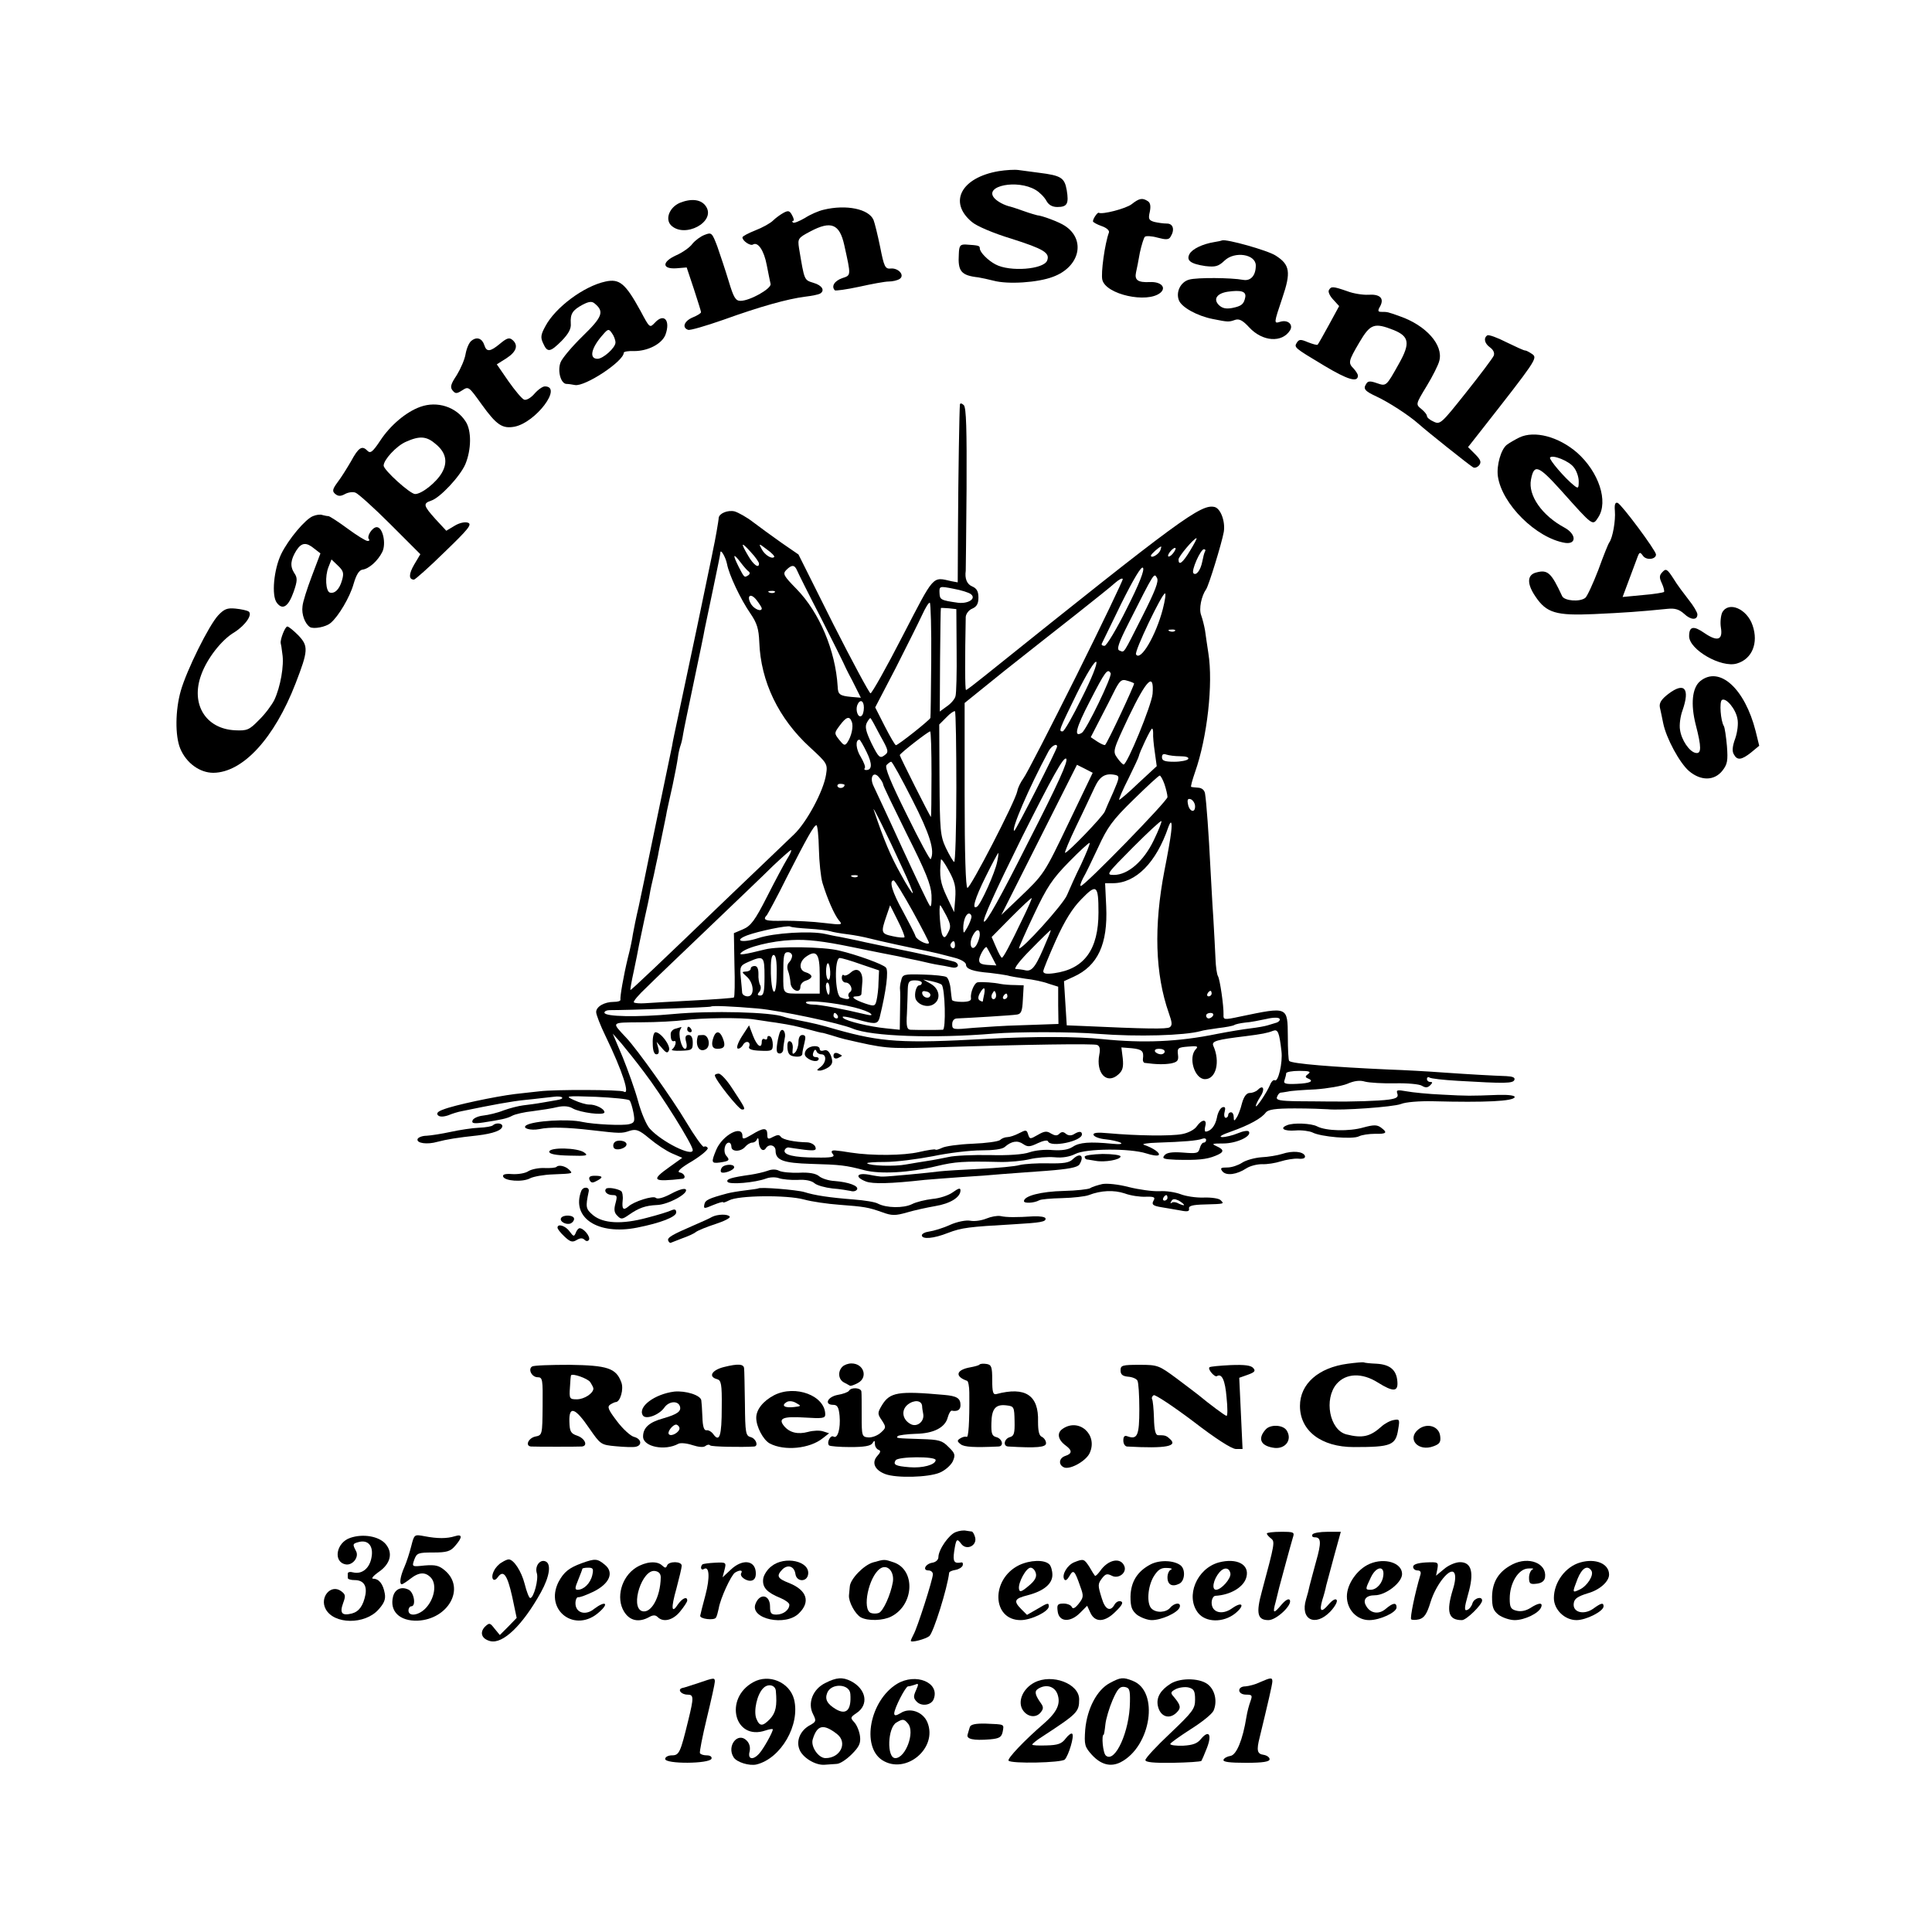 <?xml version="1.0" standalone="no"?>
<!DOCTYPE svg PUBLIC "-//W3C//DTD SVG 20010904//EN"
 "http://www.w3.org/TR/2001/REC-SVG-20010904/DTD/svg10.dtd">
<svg version="1.0" xmlns="http://www.w3.org/2000/svg"
 width="700pt" height="700pt" viewBox="0 0 700 700"
 preserveAspectRatio="xMidYMid meet">
<g transform="translate(0,700) scale(0.1,-0.1)"
fill="#000000" stroke="none">
<path d="M3619 6380 c-136 -23 -184 -112 -98 -184 17 -15 78 -41 144 -61 116
-37 140 -51 129 -79 -12 -32 -135 -42 -187 -14 -27 14 -57 44 -57 58 0 10 -4
11 -50 14 -21 1 -25 -4 -26 -34 -4 -63 8 -78 71 -85 11 -2 36 -7 55 -12 52
-14 160 -7 215 14 98 36 120 135 43 185 -21 14 -83 37 -100 38 -4 1 -26 7 -48
15 -22 8 -44 15 -48 16 -23 5 -49 19 -60 32 -37 44 84 68 150 29 14 -8 32 -26
39 -39 8 -15 21 -23 40 -23 36 0 42 12 34 61 -8 45 -20 53 -100 63 -28 4 -61
8 -75 10 -14 2 -46 0 -71 -4z"/>
<path d="M2463 6265 c-37 -16 -54 -58 -32 -81 49 -49 164 12 127 68 -17 26
-53 30 -95 13z"/>
<path d="M4100 6260 c-21 -16 -106 -38 -119 -31 -4 3 -21 -21 -21 -31 0 -3 14
-11 31 -17 18 -6 29 -16 27 -23 -15 -40 -30 -149 -24 -172 13 -53 162 -86 210
-47 23 19 3 41 -38 39 -43 -2 -56 7 -50 35 3 12 9 44 14 72 6 27 14 53 18 57
4 4 25 3 46 -3 30 -8 41 -8 47 3 16 25 10 48 -13 48 -13 0 -33 3 -46 6 -20 6
-22 11 -16 37 4 20 2 32 -7 38 -20 13 -31 11 -59 -11z"/>
<path d="M2984 6240 c-18 -4 -48 -17 -68 -30 -21 -12 -40 -20 -43 -16 -4 3 -3
6 1 6 4 0 2 9 -4 20 -9 17 -14 18 -31 9 -11 -6 -29 -19 -38 -28 -10 -10 -39
-26 -65 -36 -25 -10 -46 -21 -46 -25 0 -13 29 -32 38 -26 18 11 40 -21 50 -74
6 -30 12 -61 14 -69 3 -17 -75 -61 -109 -61 -18 0 -25 12 -43 72 -12 40 -31
96 -41 125 -19 50 -21 52 -46 42 -14 -5 -34 -20 -44 -32 -9 -13 -36 -32 -59
-42 -53 -24 -52 -51 2 -47 l36 3 26 -78 c14 -43 26 -81 26 -84 0 -4 -13 -12
-30 -19 -31 -13 -40 -37 -17 -45 6 -3 64 14 127 36 136 49 234 76 297 84 25 3
49 8 54 11 19 11 8 30 -23 39 -35 11 -33 7 -53 126 -5 34 -4 37 42 61 74 39
105 27 122 -50 25 -113 25 -109 -8 -120 -28 -10 -40 -30 -26 -44 3 -2 42 3 88
13 45 10 93 19 107 19 14 0 31 4 39 9 21 13 -4 41 -32 38 -20 -2 -24 7 -38 78
-9 44 -20 88 -24 98 -17 40 -99 57 -181 37z"/>
<path d="M4400 6123 c-43 -7 -80 -25 -90 -43 -13 -24 4 -36 57 -44 36 -4 47
-2 70 20 37 35 113 23 113 -18 0 -36 -18 -57 -46 -52 -43 8 -167 9 -195 1 -31
-8 -49 -44 -38 -74 9 -26 67 -58 124 -69 55 -11 57 -11 80 -3 15 5 28 -2 51
-27 48 -52 119 -57 148 -11 13 21 -8 40 -36 31 -23 -7 -23 -6 8 86 32 94 28
121 -24 154 -29 19 -180 61 -194 55 -2 -1 -14 -4 -28 -6z m112 -199 c-5 -26
-13 -33 -48 -40 -22 -4 -36 -1 -48 11 -21 21 -7 42 32 48 49 7 67 1 64 -19z"/>
<path d="M2194 5980 c-79 -17 -182 -94 -218 -162 -17 -31 -18 -41 -8 -62 15
-34 25 -33 67 9 25 26 35 44 33 63 -2 35 6 48 43 68 23 12 34 13 44 4 35 -29
28 -48 -44 -118 -39 -38 -75 -81 -80 -95 -12 -31 1 -77 21 -78 7 0 21 -2 31
-4 36 -7 177 86 177 117 0 4 17 7 38 6 50 0 100 26 113 59 19 52 -5 80 -38 44
-19 -20 -19 -20 -52 42 -55 100 -76 118 -127 107z m36 -221 c0 -19 -45 -59
-65 -59 -32 0 -23 40 20 88 18 21 21 21 32 5 7 -9 13 -25 13 -34z"/>
<path d="M4815 5949 c-4 -6 3 -21 15 -34 l22 -24 -37 -68 c-20 -37 -39 -70
-41 -72 -2 -2 -17 2 -35 9 -26 11 -32 11 -40 -1 -11 -18 -11 -18 99 -84 85
-51 122 -62 122 -36 0 5 -7 16 -15 25 -21 21 -20 27 20 95 40 68 54 73 125 45
56 -23 60 -48 19 -121 -47 -84 -46 -83 -81 -71 -23 8 -32 8 -38 -3 -12 -18 -5
-26 38 -46 43 -20 116 -67 152 -99 30 -27 182 -148 197 -157 6 -4 16 0 22 7 9
11 6 20 -14 40 l-26 26 48 61 c196 250 204 261 186 275 -10 7 -22 14 -27 14
-5 0 -35 14 -68 30 -33 17 -64 28 -69 25 -15 -10 -10 -30 10 -44 12 -9 17 -20
13 -30 -4 -9 -49 -69 -100 -133 -89 -112 -94 -117 -117 -106 -14 6 -25 15 -25
21 0 5 -9 16 -20 25 -21 17 -21 17 19 83 22 36 43 78 46 92 15 57 -48 128
-143 161 -45 16 -44 16 -67 16 -13 0 -14 4 -4 21 15 29 -2 44 -44 41 -18 -1
-53 4 -76 13 -52 18 -58 18 -66 4z"/>
<path d="M1709 5766 c-9 -6 -18 -27 -22 -48 -3 -20 -18 -54 -32 -77 -22 -33
-25 -44 -15 -56 10 -12 15 -12 35 1 23 15 24 13 70 -51 54 -75 75 -89 119 -81
77 15 176 146 110 146 -8 0 -25 -12 -38 -27 -13 -15 -29 -24 -37 -21 -8 3 -33
33 -57 67 l-42 61 35 22 c37 24 44 48 21 67 -11 9 -20 6 -44 -14 -36 -30 -49
-31 -57 -6 -8 25 -27 32 -46 17z"/>
<path d="M1523 5526 c-51 -18 -109 -67 -145 -122 -28 -42 -36 -48 -47 -37 -19
20 -32 12 -59 -38 -14 -24 -35 -58 -48 -75 -20 -27 -21 -34 -9 -44 10 -8 19
-9 35 0 11 6 28 9 38 5 9 -3 66 -54 126 -114 l109 -109 -22 -37 c-20 -34 -21
-55 -1 -55 4 0 55 45 111 100 85 82 100 100 85 106 -11 4 -31 0 -49 -11 l-30
-18 -39 42 c-44 49 -46 57 -16 67 32 10 105 88 124 132 22 53 23 122 1 155
-34 53 -103 75 -164 53z m57 -136 c36 -30 43 -65 21 -103 -20 -35 -73 -77 -97
-77 -18 0 -114 87 -114 103 0 21 46 71 80 86 51 23 76 21 110 -9z"/>
<path d="M3478 5535 c-2 -18 -6 -250 -7 -448 l-1 -197 -22 4 c-71 16 -61 27
-177 -197 -59 -115 -112 -209 -117 -209 -4 0 -65 113 -135 251 l-126 252 -61
42 c-33 23 -79 57 -103 75 -23 18 -54 35 -67 39 -25 6 -56 -7 -58 -23 0 -9
-14 -88 -20 -114 -1 -8 -28 -134 -58 -280 -31 -146 -63 -296 -71 -335 -8 -38
-18 -83 -20 -98 -3 -15 -26 -126 -51 -245 -25 -119 -47 -228 -50 -242 -3 -13
-12 -56 -20 -95 -9 -38 -18 -83 -21 -100 -2 -16 -10 -55 -18 -85 -16 -66 -29
-142 -27 -152 1 -5 -10 -8 -24 -8 -34 0 -64 -17 -64 -37 0 -9 15 -48 34 -87
62 -128 90 -216 66 -201 -11 7 -251 8 -305 1 -16 -2 -57 -6 -90 -10 -72 -9
-219 -40 -259 -56 -20 -7 -26 -14 -19 -21 6 -6 19 -6 37 0 14 6 37 13 49 15
111 23 181 36 232 41 33 3 78 9 100 11 34 5 46 -7 12 -12 -7 -1 -30 -5 -52 -9
-22 -4 -53 -8 -70 -10 -16 -2 -48 -10 -70 -18 -22 -9 -56 -17 -75 -19 -18 -2
-36 -10 -38 -18 -4 -10 5 -12 39 -7 64 10 86 14 106 25 10 5 43 13 73 16 30 4
71 10 90 15 23 5 42 3 55 -5 26 -15 115 -27 115 -14 0 13 -33 29 -56 28 -10 0
-35 7 -54 16 -34 15 -32 16 79 12 62 -3 117 -8 122 -13 4 -4 10 -24 14 -44 6
-32 4 -37 -15 -42 -23 -6 -128 -1 -170 8 -52 12 -177 4 -203 -12 -17 -11 15
-20 47 -14 37 8 97 7 191 -4 103 -12 108 -12 137 -2 23 7 34 3 71 -28 25 -21
61 -45 82 -54 l37 -16 -46 -33 c-69 -49 -62 -55 47 -43 14 2 7 20 -10 23 -12
2 2 16 45 41 34 21 60 43 56 48 -3 5 -9 7 -14 4 -4 -2 -33 38 -64 90 -50 84
-178 264 -217 305 -54 58 -58 55 54 56 56 0 127 4 157 8 62 8 209 10 255 2 17
-2 50 -8 75 -11 64 -10 70 -12 120 -25 25 -7 46 -12 47 -12 2 1 17 -4 35 -9
18 -6 40 -12 48 -14 147 -34 153 -35 323 -30 345 11 579 14 592 9 10 -4 12
-15 8 -35 -13 -67 27 -110 69 -72 16 14 19 27 16 58 l-5 40 38 -3 c37 -4 44
-10 40 -39 -1 -7 2 -13 6 -14 44 -6 72 -6 96 -2 23 5 28 10 25 32 -3 24 0 26
37 29 32 3 38 1 28 -9 -29 -30 -5 -109 33 -109 40 0 56 63 30 121 -7 17 12 22
119 35 55 7 77 11 97 19 18 7 23 -4 31 -74 5 -41 -12 -113 -24 -105 -5 3 -13
-5 -18 -18 -12 -28 -51 -86 -51 -75 0 4 7 19 16 33 18 26 12 46 -8 26 -7 -7
-20 -12 -30 -12 -11 0 -21 -12 -28 -37 -5 -21 -14 -45 -20 -53 -8 -13 -10 -12
-10 3 0 9 -4 17 -10 17 -5 0 -10 -4 -10 -10 0 -5 -4 -10 -9 -10 -5 0 -7 10 -4
21 4 16 2 20 -8 17 -7 -2 -17 -19 -20 -38 -6 -29 -22 -49 -41 -50 -3 0 -4 9
-1 20 7 26 -12 26 -31 -1 -8 -12 -31 -24 -53 -28 -40 -8 -167 -6 -266 3 -42 4
-57 2 -55 -6 3 -7 22 -14 44 -16 21 -2 46 -8 54 -12 9 -5 -3 -7 -30 -4 -82 8
-119 5 -143 -11 -17 -11 -40 -14 -73 -12 -27 3 -64 -1 -84 -8 -22 -8 -78 -12
-145 -10 -61 1 -127 -2 -148 -7 -20 -4 -54 -11 -75 -14 -20 -3 -56 -9 -79 -13
-41 -8 -132 -5 -141 4 -3 3 26 5 65 5 39 0 117 10 174 21 57 12 135 21 174 21
43 0 76 4 85 12 25 22 47 25 67 11 16 -11 24 -11 53 3 19 9 35 12 37 7 8 -24
123 0 123 25 0 12 -11 12 -30 0 -9 -5 -19 -5 -28 2 -9 8 -16 8 -24 0 -8 -8
-16 -7 -30 1 -15 10 -24 9 -48 -5 -28 -16 -29 -16 -35 2 -5 17 -8 17 -33 4
-15 -8 -34 -14 -42 -14 -9 0 -21 -5 -26 -10 -6 -6 -51 -12 -101 -14 -50 -2
-99 -9 -110 -15 -11 -5 -22 -9 -24 -6 -2 2 -29 -2 -59 -9 -56 -13 -170 -14
-248 -2 -24 4 -46 7 -50 7 -18 3 -24 -2 -14 -13 8 -10 -5 -13 -61 -12 -81 0
-120 10 -114 27 3 7 10 11 17 9 6 -1 32 -5 56 -8 37 -4 43 -2 38 11 -3 8 -16
15 -28 16 -49 1 -90 10 -97 20 -5 8 -12 8 -28 0 -18 -10 -21 -9 -21 9 0 25
-14 25 -56 -1 -29 -17 -34 -18 -34 -5 0 42 -72 4 -95 -50 -19 -46 -18 -50 13
-46 34 5 38 8 23 25 -12 15 -5 47 10 47 5 0 9 -7 9 -15 0 -19 34 -19 50 0 7 8
18 15 25 15 8 0 16 6 18 13 3 6 6 2 6 -10 1 -25 16 -39 26 -23 11 17 35 11 35
-9 0 -35 28 -45 129 -48 106 -3 125 -5 193 -23 57 -15 164 -9 262 15 67 16 97
18 227 15 36 -1 85 4 110 10 25 6 65 9 90 7 29 -3 55 2 75 12 38 20 198 21
257 2 21 -7 41 -10 45 -6 7 7 -20 26 -53 37 -11 3 12 7 50 8 91 3 143 7 161
14 8 3 14 1 14 -4 0 -6 -4 -10 -9 -10 -5 0 -11 -9 -14 -20 -5 -19 -11 -20 -61
-16 -39 3 -59 0 -67 -10 -10 -12 -3 -14 42 -16 77 -2 110 1 142 14 33 13 34
22 5 35 -20 9 -16 10 24 10 48 0 104 26 93 43 -3 5 -21 2 -40 -6 -19 -8 -45
-14 -57 -14 -14 1 0 9 32 20 65 23 111 48 126 69 9 11 34 15 105 15 52 0 105
-2 119 -3 50 -5 237 8 266 19 16 7 67 11 114 10 194 -5 294 0 298 15 1 6 -23
9 -60 8 -104 -4 -110 -4 -203 1 -49 2 -108 8 -129 12 -34 6 -38 5 -33 -9 4
-12 -3 -17 -31 -21 -35 -5 -134 -8 -212 -7 -19 0 -72 1 -117 1 -67 1 -81 4
-76 16 3 8 8 14 12 15 3 0 15 2 27 4 11 3 56 6 100 8 43 3 95 12 115 20 25 11
46 14 65 8 16 -4 65 -7 109 -6 44 1 88 -3 97 -9 13 -8 21 -7 30 2 9 9 9 12 0
12 -7 0 -12 5 -12 11 0 5 4 8 9 5 5 -4 51 -9 103 -12 170 -10 201 -10 205 4 3
8 -7 12 -29 13 -54 2 -127 6 -228 13 -52 4 -142 9 -200 11 -200 9 -350 21
-359 31 -3 2 -5 43 -5 89 -1 109 1 108 -172 72 -60 -13 -62 -12 -61 7 1 32
-13 127 -20 139 -4 6 -8 34 -9 62 -1 27 -5 95 -8 150 -4 55 -8 141 -11 190 -5
104 -14 231 -19 260 -2 12 -11 20 -24 21 -12 1 -24 2 -26 3 -3 0 4 25 14 54
44 125 66 320 48 431 -4 28 -10 65 -12 82 -3 17 -9 41 -14 55 -9 23 1 70 18
94 9 12 57 168 64 208 6 37 -11 84 -33 90 -49 12 -123 -42 -831 -610 -36 -29
-67 -53 -70 -53 -4 0 -4 117 -1 265 1 11 11 25 24 30 16 7 22 18 22 40 0 22
-6 33 -22 40 -20 8 -28 29 -24 57 0 4 2 138 3 298 1 213 -1 293 -10 302 -7 7
-13 8 -14 3z m834 -530 c-27 -45 -42 -56 -42 -32 0 11 56 77 65 77 3 0 -8 -20
-23 -45z m-1562 -47 c0 -19 -20 -5 -39 28 -29 49 -26 53 9 14 17 -18 30 -37
30 -42z m55 24 c-8 -9 -34 7 -45 28 -12 22 -11 22 19 -1 17 -12 29 -25 26 -27z
m1399 24 c-6 -15 -34 -31 -34 -19 0 5 30 32 37 33 1 0 0 -6 -3 -14z m46 -11
c-7 -9 -15 -13 -17 -11 -6 6 20 36 26 30 2 -2 -2 -10 -9 -19z m116 7 c-3 -5
-7 -21 -10 -37 -6 -31 -22 -52 -32 -42 -9 9 26 87 38 87 5 0 7 -4 4 -8z
m-1732 -45 c7 -39 49 -128 85 -180 24 -35 30 -56 32 -103 5 -143 70 -278 184
-382 62 -57 64 -60 58 -98 -9 -60 -71 -175 -117 -218 -22 -21 -126 -121 -231
-221 -256 -246 -359 -344 -361 -342 -1 1 4 31 12 67 8 36 16 79 19 95 4 17 12
59 20 95 8 36 17 76 19 90 2 14 9 45 15 70 5 25 12 56 15 70 2 14 10 50 16 80
6 30 14 66 16 80 3 13 12 56 21 95 8 38 17 84 19 100 2 17 7 37 10 45 3 8 7
26 9 40 2 14 20 99 39 190 19 91 37 176 39 190 3 14 17 80 31 148 14 67 26
125 26 129 0 17 19 -15 24 -40z m79 -28 c5 -4 4 -10 -3 -14 -13 -8 -13 -9 -34
32 -22 44 -20 51 6 17 12 -16 26 -32 31 -35z m175 4 c4 -10 43 -88 87 -173 43
-85 79 -157 80 -160 1 -3 15 -33 33 -66 l31 -62 -35 3 c-42 4 -48 9 -49 38 -8
130 -66 268 -149 353 -47 48 -51 55 -37 69 20 20 30 19 39 -2z m1195 -137
c-37 -75 -74 -136 -81 -136 -8 0 -12 3 -10 8 2 4 34 70 71 146 45 90 72 135
78 129 7 -7 -13 -58 -58 -147z m56 -29 c-72 -142 -64 -131 -83 -124 -11 4 -4
26 33 99 95 188 92 183 103 164 7 -12 -6 -46 -53 -139z m-240 -217 c-95 -190
-180 -356 -191 -370 -10 -14 -20 -34 -22 -46 -7 -37 -171 -354 -181 -351 -6 2
-10 121 -10 337 l0 333 145 117 c80 63 197 156 260 205 63 50 126 100 140 113
14 12 26 19 28 14 1 -4 -75 -163 -169 -352z m-381 297 c20 -16 -10 -35 -46
-31 -64 9 -67 11 -68 36 -1 24 0 25 50 15 28 -5 57 -14 64 -20z m-711 7 c-3
-3 -12 -4 -19 -1 -8 3 -5 6 6 6 11 1 17 -2 13 -5z m-47 -58 c0 -14 -26 -4 -38
14 -19 31 -3 44 19 16 10 -13 19 -27 19 -30z m1453 -3 c-25 -96 -81 -191 -97
-164 -7 10 94 221 105 221 4 0 0 -26 -8 -57z m-839 -185 c-1 -112 -2 -206 -3
-209 -1 -7 -117 -99 -125 -99 -3 0 -21 31 -40 68 l-35 69 75 144 c40 79 83
165 95 191 12 26 24 46 28 44 3 -3 6 -96 5 -208z m92 36 c1 -81 -1 -156 -4
-166 -2 -10 -16 -27 -31 -37 l-26 -19 1 187 c1 102 2 187 3 188 0 1 13 0 29
-1 l27 -3 1 -149z m791 70 c-3 -3 -12 -4 -19 -1 -8 3 -5 6 6 6 11 1 17 -2 13
-5z m-337 -242 c-33 -67 -64 -122 -70 -122 -15 0 -14 3 51 136 36 73 66 121
71 116 5 -5 -16 -59 -52 -130z m104 89 c7 -10 -88 -206 -104 -216 -31 -19 -22
17 29 115 55 107 64 120 75 101z m85 -37 c3 -3 -95 -213 -105 -223 -2 -2 -14
3 -28 12 l-24 16 35 68 c19 37 44 85 54 106 17 32 24 37 42 31 12 -3 24 -8 26
-10z m67 -38 c-4 -42 -92 -256 -105 -256 -3 0 -14 11 -23 24 -17 24 -16 27 42
150 65 135 92 162 86 82z m-1046 -50 c0 -14 -4 -27 -9 -30 -12 -8 -22 20 -15
39 9 23 24 18 24 -9z m335 -291 c0 -150 -4 -271 -8 -268 -4 2 -18 26 -30 51
-20 43 -22 63 -23 247 l-1 200 26 26 c14 15 28 24 31 22 3 -3 5 -128 5 -278z
m-379 240 c7 -17 -1 -53 -16 -75 -9 -13 -13 -11 -29 9 -19 24 -19 25 2 53 23
31 35 35 43 13z m103 -50 c31 -55 32 -60 15 -72 -16 -12 -21 -7 -46 43 -21 44
-25 61 -17 76 6 11 12 18 13 16 2 -1 18 -30 35 -63z m989 8 c-1 -10 2 -41 6
-68 l7 -51 -67 -62 c-36 -35 -68 -61 -69 -60 -2 2 13 37 34 78 20 41 37 77 37
80 2 13 43 100 48 100 3 0 4 -8 4 -17z m-803 -148 c0 -85 -1 -155 -2 -155 -3
0 -113 219 -113 224 0 6 103 86 110 86 3 0 5 -70 5 -155z m-235 80 c21 -43 20
-65 -2 -65 -6 0 -8 3 -5 7 4 3 -3 21 -14 40 -18 28 -21 63 -5 63 2 0 14 -20
26 -45z m690 20 c0 -10 -150 -305 -155 -305 -14 0 52 154 124 288 10 19 31 31
31 17z m446 -35 c21 0 33 -4 29 -10 -3 -5 -26 -10 -51 -10 -34 0 -44 4 -44 16
0 11 5 14 16 10 9 -3 31 -6 50 -6z m-552 -314 c-98 -195 -152 -292 -159 -285
-6 6 41 110 138 306 110 219 151 293 160 284 8 -8 -28 -88 -139 -305z m-419
157 c64 -125 83 -186 67 -216 -2 -4 -41 68 -86 160 -59 119 -81 172 -74 181 6
6 13 12 17 12 4 0 38 -62 76 -137z m569 -80 c-92 -192 -90 -189 -183 -278
l-63 -60 137 272 137 272 28 -14 29 -15 -85 -177z m-674 134 c0 -4 39 -85 86
-180 68 -135 87 -182 89 -220 1 -26 -1 -44 -5 -40 -5 4 -49 98 -100 208 -50
110 -98 212 -105 227 -16 33 1 57 21 30 8 -9 14 -21 14 -25z m834 -26 c-14
-31 -28 -63 -31 -71 -6 -17 -134 -150 -144 -150 -3 0 15 44 41 98 26 53 55
116 66 139 19 41 39 53 76 45 15 -4 14 -10 -8 -61z m185 28 c6 -18 11 -39 11
-47 0 -14 -300 -322 -314 -322 -4 0 0 12 8 28 9 15 33 65 55 112 33 72 51 98
127 172 49 48 92 88 96 88 3 0 11 -14 17 -31z m-1159 -3 c0 -11 -19 -15 -25
-6 -3 5 1 10 9 10 9 0 16 -2 16 -4z m1270 -78 c0 -26 -22 -18 -26 10 -3 15 0
20 11 16 8 -4 15 -15 15 -26z m-1061 -222 c23 -49 40 -90 38 -92 -2 -2 -22 29
-44 70 -35 62 -61 123 -97 231 -9 26 51 -95 103 -209z m911 99 c-36 -75 -93
-125 -144 -125 -30 0 -27 3 69 100 54 54 101 98 103 95 2 -2 -10 -33 -28 -70z
m63 28 c-2 -20 -13 -82 -24 -137 -39 -202 -34 -375 16 -517 12 -34 13 -44 3
-51 -11 -7 -83 -6 -323 5 l-50 2 -5 80 -5 80 35 16 c88 40 124 119 118 254
l-4 85 28 0 c83 0 157 74 201 203 10 28 15 20 10 -20z m-1276 -59 c1 -47 7
-103 13 -123 18 -59 43 -115 59 -135 15 -17 14 -18 -54 -10 -38 5 -103 8 -142
8 -71 -2 -82 2 -64 21 4 6 37 66 71 135 74 145 99 190 108 190 4 0 8 -39 9
-86z m950 -56 c-20 -40 -42 -90 -51 -111 -13 -33 -165 -201 -174 -193 -1 2 23
57 54 122 47 100 67 130 127 191 39 40 73 71 75 69 2 -3 -12 -37 -31 -78z
m-1065 20 c-11 -18 -44 -80 -73 -137 -44 -87 -59 -106 -87 -118 l-33 -14 2
-114 c2 -63 1 -117 -2 -119 -2 -2 -69 -7 -149 -11 -80 -4 -158 -9 -175 -10
-16 -1 -34 0 -38 3 -5 2 16 27 46 55 29 29 131 126 226 217 95 91 200 191 232
223 33 31 62 57 65 57 3 0 -3 -15 -14 -32z m761 -10 c-7 -38 -59 -154 -73
-163 -20 -13 -9 28 32 110 23 47 44 85 45 85 1 0 0 -15 -4 -32z m-152 -133
l-4 -50 -27 57 c-23 49 -27 73 -21 133 1 6 14 -12 29 -40 22 -40 26 -59 23
-100z m-354 79 c-3 -3 -12 -4 -19 -1 -8 3 -5 6 6 6 11 1 17 -2 13 -5z m200
-126 c34 -62 61 -114 59 -115 -7 -8 -45 12 -49 25 -3 10 -24 50 -46 91 -38 68
-51 111 -33 111 4 0 35 -51 69 -112z m673 -4 c0 -134 -51 -205 -160 -220 -28
-4 -40 -2 -40 7 0 6 21 57 46 113 31 69 60 116 92 148 55 57 62 52 62 -48z
m-271 -15 c-51 -107 -74 -149 -79 -149 -3 0 -12 17 -21 38 l-16 37 71 72 c39
39 72 70 74 69 1 -2 -12 -32 -29 -67z m-432 -75 c-2 -2 -22 -1 -43 4 -42 9
-43 13 -22 74 l13 38 28 -56 c16 -31 26 -58 24 -60z m152 78 c16 -32 17 -41 6
-61 -9 -18 -14 -21 -20 -10 -8 12 -15 109 -8 109 1 0 11 -17 22 -38z m91 -4
c-1 -7 -7 -24 -15 -38 -14 -24 -14 -24 -15 -3 0 28 10 53 21 53 5 0 9 -6 9
-12z m-589 -43 c33 -2 67 -6 77 -9 9 -3 37 -8 62 -11 25 -3 61 -10 80 -15 34
-9 159 -36 210 -46 14 -3 32 -7 40 -9 8 -2 34 -9 58 -15 24 -6 42 -17 42 -25
0 -16 25 -25 87 -30 25 -3 53 -7 62 -9 9 -3 39 -8 66 -12 28 -3 66 -11 84 -18
l35 -11 0 -68 1 -67 -30 -1 c-16 -1 -68 -2 -115 -4 -47 -1 -120 -6 -162 -9
-75 -7 -78 -7 -78 13 0 13 7 21 18 21 47 2 199 11 216 14 16 2 20 12 22 54 l3
52 -32 1 c-18 0 -41 2 -52 4 -23 5 -65 8 -82 6 -13 -1 -28 -38 -25 -58 2 -9
-10 -13 -33 -13 -19 0 -36 3 -36 8 -1 4 -3 22 -5 41 -2 19 -9 38 -15 41 -6 4
-44 8 -84 9 -71 2 -75 1 -80 -22 -4 -13 -5 -27 -4 -33 1 -5 1 -40 0 -77 l-1
-68 -49 5 c-61 6 -143 26 -155 37 -11 10 8 7 73 -11 43 -11 52 -9 58 13 24 97
33 170 23 181 -9 12 -106 47 -170 62 -57 14 -222 16 -268 4 -76 -19 -98 -22
-87 -12 21 21 112 43 184 46 55 3 114 -4 216 -25 77 -16 154 -31 170 -34 17
-4 50 -11 75 -16 25 -6 56 -13 70 -15 14 -2 35 -6 48 -9 21 -5 31 8 14 19 -7
4 -131 32 -232 52 -13 3 -56 12 -95 20 -38 9 -81 17 -95 20 -14 2 -36 7 -50
10 -53 12 -186 4 -243 -15 -58 -19 -92 -10 -40 10 40 15 146 37 156 32 4 -3
35 -6 68 -8z m619 -21 c0 -8 -5 -25 -11 -36 -16 -29 -31 -3 -16 29 12 26 27
31 27 7z m243 -21 c-38 -92 -52 -113 -76 -109 -12 3 -29 5 -37 5 -8 1 16 32
55 71 38 39 70 70 72 70 1 0 -5 -17 -14 -37z m-333 -19 c0 -8 -5 -12 -10 -9
-6 4 -8 11 -5 16 9 14 15 11 15 -7z m134 -41 l16 -31 -33 2 c-25 2 -31 7 -29
22 4 18 22 47 27 42 1 -2 10 -17 19 -35z m-724 4 c0 -7 -5 -18 -11 -24 -7 -7
-8 -19 -4 -30 4 -10 8 -29 9 -43 1 -28 36 -43 36 -15 0 9 9 19 20 22 11 3 20
10 20 15 0 5 -9 12 -20 15 -26 7 -26 38 1 57 37 26 49 11 49 -65 l0 -69 -65 0
c-71 0 -67 -4 -67 70 0 70 2 80 17 80 8 0 15 -6 15 -13z m-56 -65 c0 -87 -18
-87 -21 1 -1 45 2 67 10 67 8 0 12 -22 11 -68z m-44 -10 c0 -54 -3 -69 -15
-69 -11 0 -12 4 -4 13 6 7 7 18 3 25 -4 7 -7 25 -6 40 0 19 -4 29 -14 29 -8 0
-14 -4 -14 -10 0 -5 -8 -10 -17 -10 -16 -1 -16 -2 2 -18 27 -23 30 -72 4 -72
-10 0 -19 6 -20 13 0 6 -3 31 -5 55 -4 40 -2 44 28 57 55 24 58 21 58 -53z
m350 44 l65 -22 -2 -43 c0 -23 -4 -52 -7 -65 -5 -22 -8 -23 -41 -12 -41 14
-55 26 -32 26 10 0 17 3 18 8 0 4 2 22 3 39 5 43 -17 62 -42 39 -10 -9 -22
-13 -25 -9 -4 3 -7 -1 -7 -10 0 -9 6 -17 14 -17 17 0 29 -27 15 -35 -5 -4 -7
-11 -4 -16 7 -10 -6 -12 -29 -3 -21 8 -24 144 -3 143 6 0 41 -10 77 -23z
m-112 -26 c1 -16 -2 -30 -6 -30 -5 0 -9 14 -9 30 0 17 3 30 7 30 3 0 7 -13 8
-30z m332 -41 c0 -5 -4 -9 -9 -9 -11 0 -19 -30 -14 -48 8 -22 41 -34 63 -22
30 16 26 56 -7 75 l-28 16 30 -6 c17 -4 33 -9 37 -13 12 -13 16 -162 4 -163
-16 -1 -99 -1 -117 0 -13 1 -16 12 -13 59 1 31 3 71 3 88 1 27 5 32 26 32 14
0 25 -4 25 -9z m-334 -24 c0 -28 -8 -24 -13 5 -2 11 1 20 5 20 4 0 8 -11 8
-25z m560 -17 c-3 -13 -5 -24 -5 -26 -1 -2 -6 0 -11 3 -7 4 -7 13 0 26 14 25
21 24 16 -3z m-195 -3 c-1 -15 -24 -12 -29 3 -3 9 2 13 12 10 10 -1 17 -7 17
-13z m235 -12 c-10 -10 -19 5 -10 18 6 11 8 11 12 0 2 -7 1 -15 -2 -18z m784
17 c0 -5 -5 -10 -11 -10 -5 0 -7 5 -4 10 3 6 8 10 11 10 2 0 4 -4 4 -10z
m-740 -10 c0 -5 -5 -10 -11 -10 -5 0 -7 5 -4 10 3 6 8 10 11 10 2 0 4 -4 4
-10z m-555 -40 c28 -7 55 -17 60 -23 7 -6 0 -7 -20 -2 -84 20 -163 35 -187 35
-16 0 -28 4 -28 8 0 10 107 -1 175 -18z m-350 -4 c80 -7 298 -53 345 -73 67
-28 294 -36 510 -18 86 7 286 7 380 -1 142 -11 311 -6 370 10 8 3 37 7 64 11
27 3 53 8 58 11 4 3 22 7 40 9 18 1 52 8 76 13 25 6 44 6 48 1 3 -5 -2 -11
-10 -14 -9 -3 -24 -7 -33 -10 -9 -3 -37 -8 -62 -11 -26 -3 -80 -12 -121 -20
-141 -29 -268 -34 -415 -19 -93 10 -249 10 -420 1 -308 -17 -381 -12 -545 34
-62 18 -79 22 -145 35 -16 3 -37 8 -45 11 -45 17 -262 23 -400 10 -129 -12
-250 -10 -250 5 0 5 8 9 18 9 67 0 366 10 368 13 4 4 78 1 169 -7z m290 -26
c3 -5 1 -10 -4 -10 -6 0 -11 5 -11 10 0 6 2 10 4 10 3 0 8 -4 11 -10z m1360 0
c-3 -5 -10 -10 -16 -10 -5 0 -9 5 -9 10 0 6 7 10 16 10 8 0 12 -4 9 -10z
m-2061 -205 c62 -81 176 -263 176 -282 0 -26 -113 30 -156 78 -12 13 -31 58
-42 99 -11 41 -37 113 -56 160 l-36 85 31 -35 c16 -19 54 -66 83 -105z m1886
75 c0 -5 -6 -10 -14 -10 -8 0 -18 5 -21 10 -3 6 3 10 14 10 12 0 21 -4 21 -10z
m520 -81 c-11 -8 -12 -12 -2 -16 25 -10 10 -18 -39 -20 -42 -2 -50 1 -45 13 3
9 6 20 6 25 0 5 21 9 48 9 36 0 43 -3 32 -11z"/>
<path d="M5505 5415 c-16 -8 -37 -20 -46 -27 -21 -17 -37 -74 -32 -113 14
-101 139 -225 244 -242 42 -6 40 32 -2 55 -82 44 -133 117 -122 174 11 58 26
53 109 -39 118 -132 114 -129 135 -97 37 57 2 164 -77 234 -67 58 -154 81
-209 55z m197 -108 c10 -12 18 -35 18 -51 0 -26 -2 -27 -17 -15 -33 26 -91 94
-87 101 8 12 69 -12 86 -35z"/>
<path d="M5851 5149 c3 -36 -8 -97 -20 -114 -4 -5 -22 -50 -40 -100 -19 -49
-40 -95 -47 -101 -20 -16 -76 -11 -84 6 -39 84 -52 97 -93 86 -34 -8 -36 -40
-4 -87 40 -60 75 -70 212 -64 110 5 167 9 266 19 28 3 43 -2 61 -18 24 -23 48
-24 48 -2 0 7 -14 31 -31 52 -17 22 -43 56 -56 78 -22 34 -27 37 -39 24 -12
-12 -13 -20 -3 -41 7 -15 10 -29 8 -32 -3 -2 -38 -8 -77 -11 l-73 -7 22 59
c12 32 26 70 31 83 8 22 10 22 21 7 12 -17 47 -13 47 5 0 14 -125 182 -139
187 -9 3 -12 -6 -10 -29z"/>
<path d="M1134 5130 c-28 -11 -89 -84 -115 -137 -27 -56 -36 -151 -16 -177 21
-28 42 -14 61 40 14 40 14 51 2 68 -16 25 -13 48 8 82 19 29 36 30 65 6 l22
-17 -31 -82 c-17 -45 -33 -94 -34 -110 -4 -29 9 -63 27 -75 13 -8 58 0 75 15
28 23 70 94 83 141 10 34 20 50 32 52 24 3 56 32 72 64 15 30 2 90 -20 90 -16
0 -38 -34 -28 -44 3 -3 1 -6 -5 -6 -7 0 -39 20 -73 45 -34 25 -65 45 -69 45
-5 0 -14 2 -22 4 -7 3 -22 1 -34 -4z m105 -233 c-9 -32 -26 -49 -44 -44 -15 5
-18 59 -5 92 l11 28 23 -22 c20 -19 23 -27 15 -54z"/>
<path d="M791 4771 c-34 -36 -115 -200 -136 -274 -20 -70 -21 -163 -2 -209 22
-53 71 -88 120 -88 107 1 221 125 298 324 46 119 47 135 10 174 -17 17 -35 32
-40 32 -8 0 -26 -46 -24 -60 1 -3 4 -20 6 -39 7 -42 -7 -120 -29 -167 -9 -18
-34 -52 -56 -73 -35 -36 -43 -39 -86 -37 -107 5 -162 95 -123 201 21 59 74
127 120 154 41 26 68 66 51 76 -5 3 -26 8 -47 10 -30 3 -41 -2 -62 -24z"/>
<path d="M6240 4781 c-5 -11 -8 -35 -5 -54 8 -46 -12 -53 -59 -21 -40 28 -56
25 -56 -11 0 -49 117 -116 173 -99 55 16 79 74 57 138 -20 60 -87 89 -110 47z"/>
<path d="M6160 4532 c-29 -24 -35 -83 -16 -158 21 -81 21 -106 0 -102 -23 4
-52 47 -57 84 -3 17 1 48 9 70 28 80 7 104 -51 60 -26 -20 -34 -33 -31 -49 3
-12 8 -38 12 -57 11 -55 60 -145 94 -174 43 -36 91 -35 120 1 19 24 21 37 17
90 -3 34 -8 67 -11 72 -12 19 -17 89 -7 95 15 9 50 -33 56 -68 4 -17 0 -49 -8
-72 -10 -27 -12 -46 -5 -57 12 -23 28 -21 63 7 l29 24 -13 53 c-39 154 -131
238 -201 181z"/>
<path d="M2448 3273 c-10 -2 -18 -11 -18 -19 0 -21 4 -29 13 -26 10 3 4 -22
-8 -30 -5 -4 10 -6 33 -5 39 1 42 4 42 29 0 18 -5 28 -15 28 -11 0 -14 -7 -9
-25 4 -15 2 -25 -4 -25 -13 0 -26 55 -17 70 3 5 5 9 3 9 -2 -1 -11 -3 -20 -6z"/>
<path d="M2490 3270 c0 -5 5 -10 11 -10 5 0 7 5 4 10 -3 6 -8 10 -11 10 -2 0
-4 -4 -4 -10z"/>
<path d="M2688 3245 c-14 -22 -21 -42 -15 -44 5 -2 14 4 19 13 10 18 30 12 22
-7 -3 -8 10 -13 41 -14 41 -2 45 0 45 22 0 13 -4 27 -10 30 -5 3 -10 1 -10 -5
0 -6 -4 -8 -10 -5 -5 3 -10 -1 -10 -9 0 -28 -17 -17 -32 22 l-14 37 -26 -40z"/>
<path d="M2827 3263 c-3 -5 -8 -24 -11 -44 -4 -27 -2 -36 9 -36 7 0 13 7 13
16 0 9 3 26 5 38 6 22 -7 41 -16 26z"/>
<path d="M2365 3220 c0 -26 5 -40 13 -40 9 0 11 7 7 23 l-6 22 19 -22 c16 -19
21 -20 26 -8 6 17 -30 65 -49 65 -6 0 -11 -17 -10 -40z"/>
<path d="M2586 3244 c-11 -29 -6 -44 13 -44 26 0 31 10 20 38 -10 26 -24 29
-33 6z"/>
<path d="M2529 3248 c-12 -36 5 -64 29 -49 18 11 10 51 -10 51 -10 0 -18 -1
-19 -2z"/>
<path d="M2893 3224 c0 -14 -6 -31 -12 -37 -9 -9 -11 -6 -9 12 2 13 -2 26 -9
28 -8 3 -11 -6 -10 -24 2 -22 8 -29 28 -31 16 -2 26 2 26 10 0 7 4 25 8 41 5
20 4 27 -8 27 -9 0 -14 -10 -14 -26z"/>
<path d="M2922 3197 c-6 -7 -8 -17 -4 -23 11 -16 41 -24 47 -14 4 6 -1 10 -9
10 -10 0 -13 6 -9 17 4 11 8 12 11 5 2 -7 10 -12 18 -12 20 0 18 -30 -3 -46
-15 -11 -15 -13 -3 -13 8 0 23 6 33 13 14 11 15 19 8 40 -7 17 -15 24 -26 20
-8 -3 -15 -1 -15 5 0 15 -35 14 -48 -2z"/>
<path d="M3020 3175 c0 -9 6 -12 15 -9 8 4 15 7 15 9 0 2 -7 5 -15 9 -9 3 -15
0 -15 -9z"/>
<path d="M2590 3104 c0 -15 86 -123 98 -124 15 0 14 2 -36 78 -18 28 -40 52
-48 52 -8 0 -14 -3 -14 -6z"/>
<path d="M1786 2923 c-3 -4 -26 -8 -51 -9 -24 -1 -70 -8 -102 -15 -32 -7 -71
-13 -87 -14 -16 0 -31 -6 -33 -12 -5 -15 34 -21 72 -10 35 9 70 15 145 23 58
7 90 19 90 34 0 11 -23 13 -34 3z"/>
<path d="M4663 2923 c-28 -11 -11 -22 30 -19 23 2 51 -2 62 -7 30 -16 147 -26
169 -14 10 5 36 9 58 9 42 -1 47 4 21 23 -14 10 -26 10 -63 0 -51 -15 -136
-13 -168 4 -21 11 -86 14 -109 4z"/>
<path d="M2225 2859 c-4 -5 -4 -13 -1 -18 8 -12 46 -2 46 13 0 14 -37 19 -45
5z"/>
<path d="M1990 2827 c0 -8 23 -13 73 -14 62 -2 70 0 54 11 -23 18 -127 20
-127 3z"/>
<path d="M4645 2819 c-16 -5 -50 -11 -75 -12 -25 -2 -57 -11 -70 -20 -14 -9
-37 -17 -53 -17 -24 0 -27 -2 -18 -14 14 -17 52 -12 87 11 14 9 39 15 57 15
18 -1 48 4 67 10 19 6 48 11 63 10 20 -2 27 2 25 10 -6 16 -44 20 -83 7z"/>
<path d="M3887 2800 c-13 -13 -33 -16 -90 -15 -39 1 -85 -2 -102 -6 -16 -5
-82 -11 -145 -14 -63 -3 -128 -7 -145 -9 -37 -5 -184 -19 -205 -19 -8 -1 -32
3 -52 7 -45 8 -52 -9 -10 -25 24 -9 87 -8 212 6 19 2 78 6 130 10 52 3 120 8
150 11 30 2 104 8 163 12 77 6 111 12 118 23 19 31 3 45 -24 19z"/>
<path d="M3930 2809 c0 -5 3 -9 8 -10 4 0 18 -3 32 -5 32 -6 90 4 90 16 0 5
-29 9 -65 9 -36 -1 -65 -5 -65 -10z"/>
<path d="M2016 2772 c-3 -3 -23 -5 -43 -4 -20 1 -46 -4 -58 -11 -11 -8 -37
-12 -58 -11 -26 2 -37 -1 -34 -9 5 -16 71 -21 98 -6 12 6 49 13 83 14 75 3 72
3 58 17 -13 13 -38 19 -46 10z"/>
<path d="M2615 2769 c-4 -6 -5 -13 -2 -16 8 -7 47 7 47 18 0 13 -37 11 -45 -2z"/>
<path d="M2781 2758 c-14 -5 -41 -11 -60 -14 -71 -10 -91 -16 -85 -26 7 -11
100 -3 140 12 13 5 34 6 47 1 12 -4 42 -7 67 -6 28 2 51 -3 61 -12 9 -8 39
-16 65 -19 27 -2 56 -7 66 -9 9 -3 19 -1 23 5 8 13 -30 27 -81 31 -21 1 -47 9
-57 18 -11 9 -35 14 -72 12 -30 -1 -62 2 -72 7 -11 6 -27 6 -42 0z"/>
<path d="M2136 2725 c5 -11 11 -12 25 -4 26 13 24 19 -6 19 -17 0 -23 -4 -19
-15z"/>
<path d="M3994 2710 c-17 -4 -37 -10 -44 -15 -7 -4 -50 -9 -96 -10 -82 -2
-144 -18 -144 -37 0 -9 37 -7 55 3 6 4 43 7 84 8 40 1 83 6 96 11 44 17 91 19
130 6 21 -8 56 -13 76 -12 31 1 36 -2 28 -15 -7 -13 -2 -18 29 -23 20 -3 52
-9 70 -12 25 -5 32 -3 30 7 -2 10 13 14 57 15 74 2 71 2 57 16 -6 6 -34 10
-61 9 -28 -1 -65 5 -83 12 -18 7 -53 13 -78 11 -24 -1 -74 6 -110 15 -38 10
-78 14 -96 11z m236 -50 c0 -5 -5 -10 -11 -10 -5 0 -7 5 -4 10 3 6 8 10 11 10
2 0 4 -4 4 -10z m60 -26 c0 -2 -8 0 -19 5 -10 6 -22 7 -26 3 -5 -4 -5 -1 -1 6
5 9 12 9 27 2 10 -6 19 -13 19 -16z"/>
<path d="M2106 2685 c-37 -97 60 -161 202 -133 86 17 142 39 142 55 0 11 -5
13 -17 8 -10 -5 -49 -17 -88 -27 -92 -25 -159 -21 -196 9 -27 23 -28 29 -16
86 4 17 -20 19 -27 2z"/>
<path d="M2196 2693 c-9 -10 4 -23 24 -23 16 0 17 -4 10 -30 -6 -22 -5 -34 7
-45 13 -14 18 -13 41 3 37 26 61 34 102 36 40 1 114 41 105 56 -4 6 -25 0 -53
-15 -28 -15 -50 -21 -56 -15 -9 9 -80 -13 -100 -32 -18 -15 -23 -8 -20 22 2
16 -1 32 -6 35 -15 9 -48 14 -54 8z"/>
<path d="M2747 2694 c-1 -1 -22 -4 -47 -7 -25 -3 -54 -8 -65 -11 -67 -18 -80
-24 -83 -40 -3 -16 -1 -16 32 -2 20 8 36 13 36 10 0 -3 10 1 22 7 33 18 209
20 271 3 29 -8 86 -16 127 -19 92 -7 105 -9 156 -27 35 -13 48 -13 90 -1 27 8
73 18 102 23 55 9 92 32 92 57 0 10 -7 8 -28 -7 -15 -11 -48 -22 -74 -24 -25
-3 -59 -11 -74 -19 -31 -15 -92 -14 -123 2 -10 6 -49 12 -87 15 -90 7 -142 15
-180 27 -27 8 -160 19 -167 13z"/>
<path d="M2033 2587 c-7 -12 17 -26 34 -20 7 3 13 10 13 17 0 14 -39 16 -47 3z"/>
<path d="M2580 2591 c-8 -5 -37 -18 -65 -30 -81 -35 -98 -45 -94 -56 2 -5 6
-9 9 -8 3 1 21 8 41 16 20 7 43 17 50 23 8 6 40 19 71 29 31 10 55 22 52 27
-7 10 -44 9 -64 -1z"/>
<path d="M3574 2585 c-17 -7 -43 -11 -58 -8 -15 3 -47 -3 -74 -15 -26 -12 -60
-22 -75 -24 -15 -2 -27 -8 -27 -14 1 -15 42 -12 95 9 50 19 76 22 235 31 102
6 121 9 118 22 -2 5 -21 8 -43 7 -62 -4 -98 -4 -120 1 -12 2 -34 -2 -51 -9z"/>
<path d="M2020 2552 c0 -5 11 -19 25 -32 21 -20 29 -22 44 -13 13 8 22 8 29 1
6 -6 12 -6 16 0 6 11 -19 42 -34 42 -4 0 -11 -8 -14 -17 -6 -14 -8 -14 -22 5
-15 21 -44 30 -44 14z"/>
<path d="M4883 2059 c-106 -14 -173 -73 -173 -153 0 -90 77 -149 195 -149 136
0 152 6 161 65 6 35 5 37 -16 33 -13 -2 -33 -13 -44 -23 -41 -37 -69 -44 -128
-29 -61 16 -82 128 -35 183 34 39 92 41 149 5 56 -35 74 -34 71 3 -3 42 -26
62 -75 65 -23 1 -44 3 -47 5 -3 1 -29 -1 -58 -5z"/>
<path d="M1928 2049 c-16 -10 -1 -39 20 -39 18 0 19 -8 18 -105 -1 -104 -1
-105 -27 -110 -25 -6 -37 -34 -15 -36 17 -1 170 -1 184 0 23 2 12 29 -16 39
-24 8 -28 15 -29 51 -2 59 21 51 72 -24 41 -59 42 -60 96 -65 31 -3 63 -4 72
-2 25 5 21 29 -6 36 -12 3 -40 28 -61 56 -32 42 -37 53 -25 61 8 5 17 9 20 9
16 0 30 47 20 72 -19 51 -50 61 -187 63 -69 0 -130 -2 -136 -6z m210 -56 c6
-9 12 -20 12 -24 0 -17 -33 -39 -60 -39 -26 0 -28 2 -25 43 1 23 3 43 4 44 5
8 59 -11 69 -24z"/>
<path d="M2623 2047 c-44 -11 -58 -35 -25 -44 15 -4 18 -17 17 -103 0 -102 -8
-127 -30 -97 -7 10 -18 16 -25 15 -9 -2 -14 13 -15 47 -1 28 -3 55 -4 61 -2
19 -57 36 -98 32 -71 -9 -133 -55 -114 -86 10 -17 59 1 78 28 16 23 48 26 56
6 7 -19 -8 -30 -60 -45 -51 -14 -73 -34 -73 -66 0 -37 79 -53 128 -26 8 4 30
2 51 -5 22 -7 40 -9 47 -3 6 5 14 6 17 2 5 -5 114 -7 160 -4 16 2 6 29 -13 34
-18 5 -20 14 -21 121 -1 64 -2 122 -3 128 -1 16 -21 18 -73 5z m-161 -222 c0
-14 -29 -31 -38 -22 -9 8 16 39 28 35 5 -2 10 -8 10 -13z"/>
<path d="M3052 2048 c-17 -17 -15 -46 6 -57 9 -5 19 -10 22 -12 3 -1 15 3 28
10 38 20 22 71 -23 71 -12 0 -26 -5 -33 -12z"/>
<path d="M3549 2056 c-2 -3 -17 -7 -33 -10 -52 -9 -58 -33 -12 -49 4 -1 8 -21
8 -42 1 -111 -3 -166 -10 -161 -4 2 -14 0 -22 -5 -13 -8 -13 -11 1 -22 13 -10
49 -12 137 -8 20 1 14 28 -8 34 -16 4 -19 13 -18 51 1 52 15 69 55 64 27 -3
28 -6 29 -57 1 -44 -2 -54 -17 -58 -21 -6 -26 -33 -6 -34 104 -6 137 -3 137
12 0 9 -7 19 -15 23 -10 4 -14 20 -14 55 3 96 -46 128 -151 100 -12 -3 -15 7
-15 51 0 48 -3 55 -20 58 -12 2 -23 1 -26 -2z"/>
<path d="M4060 2035 c0 -15 7 -21 27 -23 15 -1 30 -7 34 -14 4 -6 7 -53 7
-104 0 -95 -7 -111 -43 -98 -10 4 -15 0 -15 -15 0 -12 6 -21 13 -22 143 -8
188 1 154 29 -12 11 -17 12 -41 12 -9 0 -14 17 -15 62 -1 33 -4 65 -7 69 -2 4
0 10 6 14 5 3 69 -39 142 -94 83 -64 141 -101 156 -101 l24 0 -6 129 -6 129
31 11 c25 9 29 14 20 24 -8 10 -31 13 -82 11 -39 -2 -74 -5 -77 -8 -7 -7 19
-37 27 -32 18 11 30 -15 35 -77 4 -37 4 -67 0 -67 -5 0 -65 45 -101 75 -6 5
-42 32 -79 60 -65 48 -69 50 -135 50 -63 0 -69 -2 -69 -20z"/>
<path d="M3076 1961 c-3 -5 -22 -12 -41 -15 -37 -7 -50 -36 -16 -36 15 0 20
-9 23 -40 4 -46 -7 -84 -22 -75 -11 7 -26 -22 -16 -32 3 -3 38 -6 77 -6 50 0
74 4 80 14 7 11 9 11 9 -3 0 -9 6 -18 13 -21 9 -3 8 -9 -5 -23 -21 -24 -8 -51
30 -65 40 -15 155 -12 196 5 20 8 41 27 48 41 10 23 9 29 -15 52 -23 24 -35
27 -99 29 -94 3 -92 3 -85 11 4 3 33 7 64 8 66 1 108 23 117 60 4 14 10 24 14
24 22 -4 32 3 32 20 0 25 -13 33 -59 37 -167 15 -197 10 -226 -38 -16 -27 -16
-31 0 -54 16 -25 16 -27 -4 -45 -11 -10 -31 -18 -45 -17 -23 2 -24 5 -24 78 0
41 0 81 -1 88 -1 14 -37 17 -45 3z m265 -55 c0 -6 2 -19 4 -29 5 -27 -22 -49
-45 -37 -31 16 -36 51 -11 71 23 18 50 16 52 -5z m49 -196 c0 -17 -47 -30 -95
-26 -50 4 -60 9 -50 25 8 14 145 15 145 1z"/>
<path d="M2805 1945 c-40 -21 -65 -52 -65 -82 0 -32 25 -80 49 -93 53 -28 145
-19 192 19 l23 18 -22 7 c-12 4 -36 3 -54 -2 -37 -10 -67 -3 -87 21 -23 28 -4
36 74 31 64 -4 75 -3 75 11 0 68 -108 109 -185 70z m72 -43 c-34 -4 -48 5 -27
18 8 5 22 4 34 -3 20 -11 20 -12 -7 -15z"/>
<path d="M3850 1823 c-22 -15 -17 -40 12 -61 23 -17 23 -29 -2 -37 -24 -8 -26
-33 -4 -42 23 -8 79 24 92 52 31 67 -39 129 -98 88z"/>
<path d="M4586 1821 c-29 -32 -20 -58 25 -66 44 -9 73 27 51 62 -13 21 -59 23
-76 4z"/>
<path d="M5139 1821 c-43 -35 0 -82 55 -61 22 8 27 15 24 37 -4 36 -48 49 -79
24z"/>
<path d="M3463 1449 c-25 -9 -63 -64 -63 -91 0 -9 -9 -18 -22 -20 -25 -4 -37
-28 -14 -28 9 0 16 -6 16 -14 0 -18 -57 -196 -70 -218 -5 -10 -10 -20 -10 -23
0 -8 53 6 67 17 15 12 66 175 72 230 1 4 11 8 23 10 12 2 23 9 26 16 2 7 0 12
-5 11 -26 -5 -31 3 -26 39 7 47 10 50 26 28 19 -25 58 -6 50 24 -3 11 -8 20
-12 21 -3 0 -13 2 -21 3 -8 2 -25 0 -37 -5z"/>
<path d="M4590 1444 c0 -4 7 -12 15 -18 15 -12 14 -17 -33 -192 -22 -80 -16
-104 24 -104 29 0 88 56 77 73 -4 6 -15 0 -29 -16 -30 -36 -34 -34 -22 9 5 20
11 44 13 53 8 30 42 156 49 179 7 21 5 22 -43 22 -28 0 -51 -3 -51 -6z"/>
<path d="M4755 1440 c-3 -5 0 -10 9 -10 23 0 24 -19 4 -89 -10 -36 -20 -75
-23 -86 -2 -11 -8 -34 -13 -50 -22 -73 33 -101 88 -44 16 17 27 36 23 42 -4 6
-15 0 -29 -16 -27 -32 -35 -26 -23 16 6 18 12 41 14 52 3 11 16 59 29 108 l24
87 -48 0 c-27 0 -52 -4 -55 -10z"/>
<path d="M1269 1428 c-51 -17 -63 -87 -17 -96 25 -5 50 26 38 48 -13 25 -13
27 10 33 34 9 54 -15 46 -56 -7 -40 -35 -62 -67 -54 -10 3 -19 1 -19 -4 0 -5
0 -12 0 -16 0 -5 12 -8 25 -8 31 0 45 -19 39 -53 -8 -40 -23 -61 -49 -68 -36
-9 -45 1 -32 37 10 27 9 32 -7 44 -37 27 -79 -22 -56 -65 30 -56 142 -57 191
-2 21 23 27 38 23 59 -6 34 -21 53 -42 53 -8 0 0 10 18 23 45 30 55 70 27 103
-24 28 -82 38 -128 22z"/>
<path d="M1490 1398 c-6 -24 -17 -58 -25 -76 -15 -34 -19 -62 -9 -62 3 0 17 9
31 20 32 25 55 25 75 3 21 -24 12 -75 -18 -108 -25 -28 -64 -34 -64 -10 0 8 5
15 10 15 18 0 11 49 -9 60 -26 13 -50 3 -57 -25 -13 -53 24 -89 89 -87 111 5
174 117 100 181 -22 19 -35 22 -74 19 -47 -5 -47 -5 -38 21 9 24 14 26 68 26
50 0 63 4 80 24 27 31 27 44 -1 35 -29 -9 -63 -9 -110 0 -37 7 -37 7 -48 -36z"/>
<path d="M1818 1339 c-10 -5 -23 -19 -28 -30 -14 -26 -2 -46 14 -23 20 27 34
9 52 -72 l16 -76 -30 -31 -31 -31 -19 23 c-17 22 -19 22 -35 7 -20 -21 -12
-44 19 -52 46 -12 118 58 184 177 32 58 38 104 16 112 -20 8 -39 -18 -31 -43
7 -21 -11 -90 -24 -90 -4 0 -13 23 -20 51 -12 47 -40 89 -58 89 -5 0 -16 -5
-25 -11z"/>
<path d="M2107 1336 c-46 -17 -64 -32 -83 -67 -53 -104 61 -189 148 -109 36
32 21 41 -19 11 -31 -26 -68 -15 -68 20 0 13 5 23 10 22 6 -1 30 8 55 20 59
29 76 70 41 98 -27 22 -34 23 -84 5z m39 -43 c-7 -30 -31 -53 -53 -53 -11 0
-10 7 2 36 8 20 15 38 15 40 0 2 9 4 21 4 18 0 20 -4 15 -27z"/>
<path d="M2795 1325 c-15 -11 -29 -33 -30 -47 -3 -30 14 -48 63 -68 17 -7 32
-18 32 -24 0 -19 -22 -36 -47 -36 -19 0 -23 5 -23 29 0 44 -38 50 -53 9 -20
-54 110 -82 158 -33 42 41 29 83 -35 109 -44 17 -48 26 -25 50 20 19 43 11 47
-17 4 -29 42 -30 46 -1 7 48 -85 68 -133 29z"/>
<path d="M3163 1339 c-34 -10 -82 -60 -84 -87 -1 -9 -2 -24 -3 -32 -2 -23 22
-68 43 -80 26 -14 81 -12 110 3 83 42 89 168 10 196 -36 12 -33 12 -76 0z m72
-71 c-8 -46 -35 -106 -51 -112 -8 -3 -21 -3 -29 0 -32 13 -8 130 33 160 26 19
53 -9 47 -48z"/>
<path d="M3692 1329 c-103 -51 -98 -199 6 -199 38 0 102 31 102 50 0 14 -4 13
-44 -11 l-35 -20 -20 20 c-30 30 -26 39 22 51 58 15 90 41 90 74 0 15 -5 32
-11 38 -18 18 -70 16 -110 -3z m61 -29 c4 -14 -4 -28 -26 -46 -26 -22 -33 -24
-35 -11 -4 22 26 77 42 77 8 0 16 -9 19 -20z"/>
<path d="M3893 1340 c-26 -10 -47 -46 -37 -62 4 -7 11 -2 19 12 14 25 19 20
39 -38 13 -35 12 -40 -6 -63 -13 -16 -21 -20 -25 -11 -2 6 -16 12 -29 12 -22
0 -25 -4 -22 -27 4 -40 45 -43 81 -7 l26 26 12 -26 c17 -36 53 -34 92 6 23 22
28 33 18 36 -8 3 -18 -3 -23 -12 -15 -27 -34 -18 -46 23 -15 48 -15 52 2 74
12 15 18 16 34 8 24 -13 55 10 46 34 -13 34 -59 25 -88 -17 -9 -12 -17 -20
-19 -17 -2 2 -11 16 -20 32 -19 29 -21 30 -54 17z"/>
<path d="M4169 1332 c-48 -25 -72 -63 -73 -117 0 -38 5 -50 24 -66 14 -10 38
-19 53 -19 35 0 93 26 101 46 7 19 -18 18 -34 -1 -15 -18 -51 -20 -68 -3 -18
18 -14 79 8 116 15 24 26 32 47 31 16 0 22 -3 16 -6 -7 -2 -13 -15 -13 -28 0
-27 17 -36 43 -23 20 10 23 51 5 66 -24 19 -76 21 -109 4z"/>
<path d="M4416 1339 c-80 -22 -122 -123 -75 -183 28 -35 91 -36 134 -2 37 30
27 46 -12 18 -36 -25 -73 -14 -73 21 0 13 6 24 13 25 56 3 104 32 113 68 12
46 -35 70 -100 53z m42 -40 c3 -18 -33 -59 -52 -59 -17 0 -10 37 12 63 17 20
36 18 40 -4z"/>
<path d="M4963 1334 c-45 -19 -83 -73 -83 -118 0 -48 36 -86 81 -86 39 0 99
28 99 46 0 19 -13 17 -39 -5 -25 -22 -57 -17 -72 12 -12 21 1 37 32 37 40 0
99 46 99 77 0 41 -63 60 -117 37z m49 -43 c-3 -27 -24 -51 -46 -51 -20 0 -20
1 1 45 19 40 50 44 45 6z"/>
<path d="M5480 1332 c-49 -25 -73 -62 -74 -117 0 -38 4 -50 24 -66 14 -10 40
-19 58 -19 36 0 88 25 96 47 7 18 -10 16 -39 -3 -16 -10 -34 -14 -50 -10 -21
5 -25 12 -25 44 0 56 31 107 66 109 16 1 23 0 17 -3 -7 -3 -13 -17 -13 -30 0
-22 4 -25 28 -22 18 2 28 10 30 23 7 51 -59 77 -118 47z"/>
<path d="M5726 1339 c-54 -15 -96 -72 -96 -129 0 -42 39 -80 82 -80 35 0 98
32 98 50 0 14 -8 13 -38 -9 -35 -24 -75 -12 -70 20 2 17 15 25 50 36 44 12 78
43 78 68 0 39 -48 60 -104 44z m40 -30 c10 -16 -15 -55 -42 -68 -28 -13 -28
-13 -8 39 16 39 36 51 50 29z"/>
<path d="M2304 1320 c-53 -34 -73 -110 -43 -159 20 -33 53 -41 91 -20 14 8 23
8 31 0 20 -20 55 -12 81 20 14 17 26 35 26 40 0 16 -17 9 -33 -13 -24 -37 -27
-17 -6 57 10 38 19 75 19 82 0 17 -47 17 -53 1 -4 -10 -7 -10 -18 0 -19 18
-60 14 -95 -8z m90 -35 c-1 -73 -36 -134 -69 -122 -42 17 2 152 48 145 14 -2
21 -10 21 -23z"/>
<path d="M2545 1332 c-9 -10 -5 -23 5 -17 20 13 23 -30 6 -94 -10 -36 -18 -70
-19 -75 -2 -12 51 -18 57 -7 3 4 7 19 10 33 6 37 45 121 59 130 16 10 29 10
23 -1 -9 -13 22 -34 40 -27 10 4 14 15 12 33 -5 41 -50 44 -90 6 l-30 -28 7
27 c7 27 6 28 -34 26 -22 -1 -43 -4 -46 -6z"/>
<path d="M5120 1323 c0 -7 7 -13 16 -13 10 0 14 -6 10 -17 -19 -64 -38 -155
-33 -160 3 -3 17 -3 29 0 18 5 28 19 41 62 20 65 72 129 86 106 6 -9 4 -32 -5
-60 -25 -82 -16 -111 33 -111 16 0 73 56 73 71 0 17 -29 9 -35 -10 -3 -11 -12
-22 -19 -24 -11 -5 -11 7 3 56 23 79 13 117 -29 117 -16 0 -42 -11 -58 -25
l-29 -24 5 25 c4 24 3 25 -42 23 -30 -2 -46 -7 -46 -16z"/>
<path d="M2530 902 c-25 -8 -51 -17 -58 -18 -19 -5 -4 -24 19 -24 23 0 23 -10
3 -92 -29 -119 -33 -128 -60 -128 -13 0 -24 -6 -24 -13 0 -19 161 -18 168 1 2
7 -5 12 -17 12 -11 0 -22 3 -25 8 -2 4 9 61 25 127 16 66 29 125 29 132 0 15
-2 15 -60 -5z"/>
<path d="M2729 905 c-107 -59 -68 -213 44 -175 15 5 27 7 27 4 0 -10 -33 -69
-48 -86 -23 -27 -44 -23 -36 6 3 15 0 29 -11 40 -32 32 -73 -20 -47 -61 11
-18 57 -32 83 -26 89 22 159 144 136 236 -16 62 -91 94 -148 62z m82 -31 c5
-55 0 -79 -21 -102 -27 -28 -38 -28 -50 2 -10 28 3 88 26 110 17 17 43 11 45
-10z"/>
<path d="M2990 902 c-45 -22 -65 -73 -44 -113 12 -24 11 -27 -10 -39 -35 -18
-52 -55 -40 -87 10 -30 58 -60 92 -57 12 1 31 2 43 3 12 0 36 16 55 35 27 27
33 40 30 65 -2 17 -11 40 -20 50 -16 17 -15 19 7 34 46 30 36 87 -20 116 -30
15 -52 14 -93 -7z m91 -40 c4 -57 -14 -77 -52 -55 -32 19 -41 36 -32 59 14 37
82 34 84 -4z m-48 -145 c39 -31 12 -87 -42 -87 -26 0 -55 43 -46 69 16 52 39
56 88 18z"/>
<path d="M3250 899 c-98 -60 -130 -226 -54 -276 85 -55 203 43 164 137 -16 38
-64 55 -97 33 -17 -10 -23 -10 -23 -1 0 18 41 98 50 98 5 0 16 3 25 6 14 6 14
3 4 -20 -10 -22 -10 -29 3 -42 18 -18 53 -12 61 10 23 60 -65 96 -133 55z m40
-144 c26 -31 -9 -125 -46 -125 -32 0 -28 111 4 129 23 14 28 13 42 -4z"/>
<path d="M3748 904 c-40 -21 -60 -64 -45 -95 15 -29 49 -36 67 -14 11 13 11
20 2 33 -22 31 -25 44 -11 53 28 18 59 10 70 -18 13 -35 0 -65 -48 -107 -73
-63 -133 -127 -129 -135 8 -12 193 -8 204 4 14 15 35 85 27 93 -3 4 -14 -4
-24 -17 -14 -19 -28 -24 -69 -25 -29 -1 -52 0 -52 3 0 3 17 17 38 30 125 82
132 88 132 134 0 57 -98 94 -162 61z"/>
<path d="M4021 902 c-47 -25 -82 -93 -89 -168 -4 -56 -2 -63 24 -92 33 -36 68
-45 104 -27 111 57 141 258 44 295 -35 14 -44 13 -83 -8z m73 -69 c-1 -106
-54 -222 -87 -194 -11 8 -17 76 -8 76 1 0 4 17 6 37 2 20 14 60 26 88 18 41
26 50 43 48 18 -3 21 -9 20 -55z"/>
<path d="M4242 900 c-37 -23 -53 -50 -47 -80 8 -40 42 -52 69 -24 16 16 14 26
-11 56 -13 14 -12 18 7 28 12 6 33 9 46 6 20 -5 24 -13 24 -44 0 -33 -8 -44
-90 -122 -50 -47 -90 -90 -90 -97 0 -8 30 -11 99 -10 55 1 101 4 104 7 2 3 11
24 20 47 19 49 7 67 -22 32 -13 -16 -29 -22 -64 -24 -26 -1 -47 2 -47 6 0 4
33 27 73 53 40 25 78 55 84 68 13 30 7 69 -16 91 -26 27 -101 30 -139 7z"/>
<path d="M4565 905 c-16 -8 -40 -14 -52 -15 -32 0 -30 -30 2 -30 22 0 23 -3
16 -23 -5 -13 -12 -39 -15 -58 -13 -82 -36 -138 -58 -141 -12 -2 -23 -8 -25
-14 -3 -8 23 -11 82 -11 61 0 85 4 85 13 0 7 -10 14 -22 16 -23 3 -26 16 -14
63 29 120 46 192 46 203 0 15 -6 14 -45 -3z"/>
<path d="M3514 743 c-2 -7 -6 -19 -8 -27 -6 -17 20 -23 81 -18 34 3 42 8 46
28 5 28 8 26 -61 29 -37 1 -55 -3 -58 -12z"/>
</g>
</svg>
